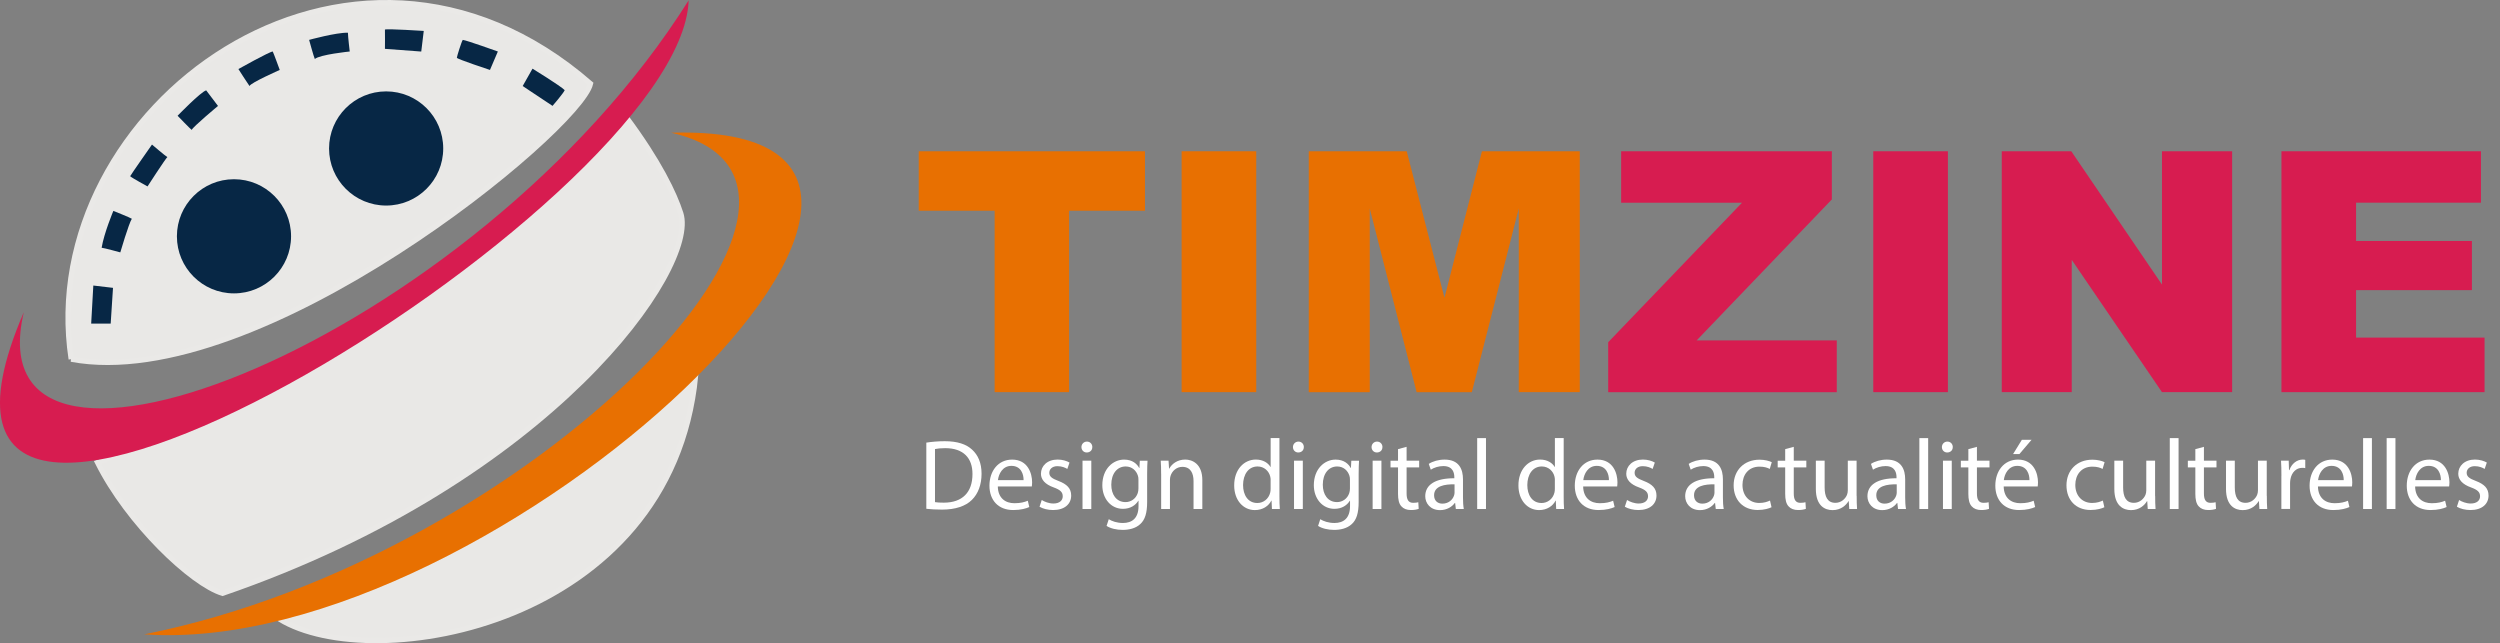 <?xml version="1.0" encoding="UTF-8"?><svg xmlns="http://www.w3.org/2000/svg" viewBox="0 0 582.95 149.98"><rect x="0" y="0" width="582.95" height="149.98" fill="#808080" stroke="none"/><defs><style>.e{fill:#e87001;}.f{fill:#fff;}.g{fill:#d71c50;}.h{fill:#072745;}.i{fill:#e9e8e6;stroke:#eae9e7;stroke-miterlimit:10;stroke-width:1.24px;}</style></defs><g id="a"/><g id="b"><g id="c"><g><path class="e" d="M214.23,35.27h52.76v13.87h-17.7v42.3h-17.36V49.14h-17.7v-13.87Z"/><path class="e" d="M275.53,35.27h17.4v56.17h-17.4V35.27Z"/><path class="e" d="M305.19,35.27h22.83l8.8,34.18,8.74-34.18h22.81v56.17h-14.22V48.61l-10.95,42.84h-12.87l-10.93-42.84v42.84h-14.22V35.27Z"/><path class="g" d="M378.03,35.27h49.12v11.23l-31.53,32.88h32.68v12.07h-53.3v-11.65l31.2-32.53h-28.18v-11.99Z"/><path class="g" d="M436.81,35.27h17.4v56.17h-17.4V35.27Z"/><path class="g" d="M466.77,35.27h16.21l21.15,31.08v-31.08h16.36v56.17h-16.36l-21.04-30.84v30.84h-16.32V35.27Z"/><path class="g" d="M531.99,35.27h46.52v11.99h-29.12v8.93h27.01v11.46h-27.01v11.07h29.96v12.72h-47.36V35.27Z"/></g><g><path class="f" d="M216,103.21c1.23-.19,2.7-.33,4.31-.33,2.91,0,4.98,.68,6.36,1.96,1.4,1.28,2.21,3.1,2.21,5.63s-.79,4.66-2.26,6.1c-1.47,1.47-3.89,2.26-6.94,2.26-1.44,0-2.65-.07-3.68-.19v-15.44Zm2.03,13.88c.51,.09,1.26,.12,2.05,.12,4.33,0,6.68-2.42,6.68-6.66,.02-3.7-2.07-6.05-6.36-6.05-1.05,0-1.84,.09-2.38,.21v12.39Z"/><path class="f" d="M232.67,113.43c.05,2.77,1.82,3.91,3.87,3.91,1.47,0,2.35-.26,3.12-.58l.35,1.47c-.72,.33-1.96,.7-3.75,.7-3.47,0-5.54-2.28-5.54-5.68s2-6.08,5.29-6.08c3.68,0,4.66,3.24,4.66,5.31,0,.42-.05,.75-.07,.95h-7.92Zm6.01-1.47c.02-1.3-.54-3.33-2.84-3.33-2.07,0-2.98,1.91-3.14,3.33h5.98Z"/><path class="f" d="M242.92,116.59c.61,.4,1.68,.82,2.7,.82,1.49,0,2.19-.75,2.19-1.68,0-.98-.58-1.51-2.1-2.07-2.03-.72-2.98-1.84-2.98-3.19,0-1.82,1.47-3.31,3.89-3.31,1.14,0,2.14,.33,2.77,.7l-.51,1.49c-.44-.28-1.26-.65-2.31-.65-1.21,0-1.89,.7-1.89,1.54,0,.93,.68,1.35,2.14,1.91,1.96,.75,2.96,1.72,2.96,3.4,0,1.98-1.54,3.38-4.21,3.38-1.23,0-2.38-.3-3.17-.77l.51-1.56Z"/><path class="f" d="M254.7,104.25c.02,.7-.49,1.26-1.3,1.26-.72,0-1.23-.56-1.23-1.26s.54-1.28,1.28-1.28,1.26,.56,1.26,1.28Zm-2.28,14.44v-11.27h2.05v11.27h-2.05Z"/><path class="f" d="M267.58,107.42c-.05,.81-.09,1.72-.09,3.1v6.54c0,2.58-.51,4.17-1.61,5.15-1.09,1.03-2.68,1.35-4.1,1.35s-2.84-.33-3.75-.93l.51-1.56c.75,.47,1.91,.88,3.31,.88,2.1,0,3.63-1.09,3.63-3.93v-1.26h-.05c-.63,1.05-1.84,1.89-3.59,1.89-2.79,0-4.8-2.38-4.8-5.5,0-3.82,2.49-5.98,5.08-5.98,1.96,0,3.03,1.02,3.52,1.96h.05l.09-1.7h1.79Zm-2.12,4.45c0-.35-.02-.65-.12-.93-.37-1.19-1.37-2.17-2.86-2.17-1.96,0-3.35,1.65-3.35,4.26,0,2.21,1.12,4.05,3.33,4.05,1.26,0,2.4-.79,2.84-2.1,.12-.35,.16-.75,.16-1.09v-2.03Z"/><path class="f" d="M270.75,110.47c0-1.16-.02-2.12-.09-3.05h1.82l.12,1.86h.05c.56-1.07,1.86-2.12,3.73-2.12,1.56,0,3.98,.93,3.98,4.8v6.73h-2.05v-6.5c0-1.82-.68-3.33-2.61-3.33-1.35,0-2.4,.96-2.75,2.1-.09,.26-.14,.61-.14,.95v6.78h-2.05v-8.22Z"/><path class="f" d="M298.34,102.16v13.62c0,1,.02,2.14,.09,2.91h-1.84l-.09-1.96h-.05c-.63,1.26-2,2.21-3.84,2.21-2.72,0-4.82-2.3-4.82-5.73-.02-3.75,2.31-6.05,5.05-6.05,1.72,0,2.89,.82,3.4,1.72h.05v-6.73h2.05Zm-2.05,9.85c0-.26-.02-.61-.09-.86-.3-1.3-1.42-2.38-2.96-2.38-2.12,0-3.38,1.86-3.38,4.35,0,2.28,1.12,4.17,3.33,4.17,1.37,0,2.63-.91,3-2.44,.07-.28,.09-.56,.09-.88v-1.96Z"/><path class="f" d="M304.02,104.25c.02,.7-.49,1.26-1.3,1.26-.72,0-1.23-.56-1.23-1.26s.54-1.28,1.28-1.28,1.26,.56,1.26,1.28Zm-2.28,14.44v-11.27h2.05v11.27h-2.05Z"/><path class="f" d="M316.9,107.42c-.05,.81-.09,1.72-.09,3.1v6.54c0,2.58-.51,4.17-1.61,5.15-1.09,1.03-2.68,1.35-4.1,1.35s-2.84-.33-3.75-.93l.51-1.56c.75,.47,1.91,.88,3.31,.88,2.1,0,3.63-1.09,3.63-3.93v-1.26h-.05c-.63,1.05-1.84,1.89-3.59,1.89-2.79,0-4.8-2.38-4.8-5.5,0-3.82,2.49-5.98,5.08-5.98,1.96,0,3.03,1.02,3.52,1.96h.05l.09-1.7h1.79Zm-2.12,4.45c0-.35-.02-.65-.12-.93-.37-1.19-1.37-2.17-2.86-2.17-1.96,0-3.35,1.65-3.35,4.26,0,2.21,1.12,4.05,3.33,4.05,1.26,0,2.4-.79,2.84-2.1,.12-.35,.16-.75,.16-1.09v-2.03Z"/><path class="f" d="M322.35,104.25c.02,.7-.49,1.26-1.3,1.26-.72,0-1.23-.56-1.23-1.26s.54-1.28,1.28-1.28,1.26,.56,1.26,1.28Zm-2.28,14.44v-11.27h2.05v11.27h-2.05Z"/><path class="f" d="M327.99,104.18v3.24h2.93v1.56h-2.93v6.08c0,1.4,.4,2.19,1.54,2.19,.54,0,.93-.07,1.19-.14l.09,1.54c-.4,.16-1.02,.28-1.82,.28-.96,0-1.72-.3-2.21-.86-.58-.61-.79-1.61-.79-2.93v-6.15h-1.75v-1.56h1.75v-2.7l2-.54Z"/><path class="f" d="M339.47,118.69l-.16-1.42h-.07c-.63,.88-1.84,1.68-3.45,1.68-2.28,0-3.45-1.61-3.45-3.24,0-2.72,2.42-4.21,6.78-4.19v-.23c0-.93-.26-2.61-2.56-2.61-1.05,0-2.14,.33-2.93,.84l-.47-1.35c.93-.61,2.28-1,3.7-1,3.45,0,4.28,2.35,4.28,4.61v4.21c0,.98,.05,1.93,.19,2.7h-1.86Zm-.3-5.75c-2.24-.05-4.77,.35-4.77,2.54,0,1.33,.88,1.96,1.93,1.96,1.47,0,2.4-.93,2.72-1.89,.07-.21,.12-.44,.12-.65v-1.96Z"/><path class="f" d="M344.45,102.16h2.05v16.53h-2.05v-16.53Z"/><path class="f" d="M364.62,102.16v13.62c0,1,.02,2.14,.09,2.91h-1.84l-.09-1.96h-.05c-.63,1.26-2,2.21-3.84,2.21-2.72,0-4.82-2.3-4.82-5.73-.02-3.75,2.31-6.05,5.05-6.05,1.72,0,2.89,.82,3.4,1.72h.05v-6.73h2.05Zm-2.05,9.85c0-.26-.02-.61-.09-.86-.3-1.3-1.42-2.38-2.96-2.38-2.12,0-3.38,1.86-3.38,4.35,0,2.28,1.12,4.17,3.33,4.17,1.37,0,2.63-.91,3-2.44,.07-.28,.09-.56,.09-.88v-1.96Z"/><path class="f" d="M369.16,113.43c.05,2.77,1.82,3.91,3.87,3.91,1.47,0,2.35-.26,3.12-.58l.35,1.47c-.72,.33-1.96,.7-3.75,.7-3.47,0-5.54-2.28-5.54-5.68s2-6.08,5.29-6.08c3.68,0,4.66,3.24,4.66,5.31,0,.42-.05,.75-.07,.95h-7.92Zm6.01-1.47c.02-1.3-.54-3.33-2.84-3.33-2.07,0-2.98,1.91-3.14,3.33h5.98Z"/><path class="f" d="M379.4,116.59c.61,.4,1.68,.82,2.7,.82,1.49,0,2.19-.75,2.19-1.68,0-.98-.58-1.51-2.1-2.07-2.03-.72-2.98-1.84-2.98-3.19,0-1.82,1.47-3.31,3.89-3.31,1.14,0,2.14,.33,2.77,.7l-.51,1.49c-.44-.28-1.26-.65-2.31-.65-1.21,0-1.89,.7-1.89,1.54,0,.93,.68,1.35,2.14,1.91,1.96,.75,2.96,1.72,2.96,3.4,0,1.98-1.54,3.38-4.21,3.38-1.23,0-2.38-.3-3.17-.77l.51-1.56Z"/><path class="f" d="M400.08,118.69l-.16-1.42h-.07c-.63,.88-1.84,1.68-3.45,1.68-2.28,0-3.45-1.61-3.45-3.24,0-2.72,2.42-4.21,6.78-4.19v-.23c0-.93-.26-2.61-2.56-2.61-1.05,0-2.14,.33-2.93,.84l-.47-1.35c.93-.61,2.28-1,3.7-1,3.45,0,4.28,2.35,4.28,4.61v4.21c0,.98,.05,1.93,.19,2.7h-1.86Zm-.3-5.75c-2.24-.05-4.77,.35-4.77,2.54,0,1.33,.88,1.96,1.93,1.96,1.47,0,2.4-.93,2.72-1.89,.07-.21,.12-.44,.12-.65v-1.96Z"/><path class="f" d="M413.1,118.27c-.54,.28-1.72,.65-3.24,.65-3.4,0-5.61-2.3-5.61-5.75s2.38-5.98,6.05-5.98c1.21,0,2.28,.3,2.84,.58l-.47,1.58c-.49-.28-1.26-.54-2.38-.54-2.58,0-3.98,1.91-3.98,4.26,0,2.61,1.68,4.21,3.91,4.21,1.16,0,1.93-.3,2.51-.56l.35,1.54Z"/><path class="f" d="M418.27,104.18v3.24h2.93v1.56h-2.93v6.08c0,1.4,.4,2.19,1.54,2.19,.54,0,.93-.07,1.19-.14l.09,1.54c-.4,.16-1.02,.28-1.82,.28-.96,0-1.72-.3-2.21-.86-.58-.61-.79-1.61-.79-2.93v-6.15h-1.75v-1.56h1.75v-2.7l2-.54Z"/><path class="f" d="M432.94,115.62c0,1.16,.02,2.19,.09,3.07h-1.82l-.12-1.84h-.05c-.54,.91-1.72,2.1-3.73,2.1-1.77,0-3.89-.98-3.89-4.94v-6.59h2.05v6.24c0,2.14,.65,3.59,2.51,3.59,1.37,0,2.33-.96,2.7-1.86,.12-.3,.19-.67,.19-1.05v-6.92h2.05v8.2Z"/><path class="f" d="M442.58,118.69l-.16-1.42h-.07c-.63,.88-1.84,1.68-3.45,1.68-2.28,0-3.45-1.61-3.45-3.24,0-2.72,2.42-4.21,6.78-4.19v-.23c0-.93-.26-2.61-2.56-2.61-1.05,0-2.14,.33-2.93,.84l-.47-1.35c.93-.61,2.28-1,3.7-1,3.45,0,4.28,2.35,4.28,4.61v4.21c0,.98,.05,1.93,.19,2.7h-1.86Zm-.3-5.75c-2.24-.05-4.77,.35-4.77,2.54,0,1.33,.88,1.96,1.93,1.96,1.47,0,2.4-.93,2.72-1.89,.07-.21,.12-.44,.12-.65v-1.96Z"/><path class="f" d="M447.56,102.16h2.05v16.53h-2.05v-16.53Z"/><path class="f" d="M455.34,104.25c.02,.7-.49,1.26-1.3,1.26-.72,0-1.23-.56-1.23-1.26s.54-1.28,1.28-1.28,1.26,.56,1.26,1.28Zm-2.28,14.44v-11.27h2.05v11.27h-2.05Z"/><path class="f" d="M460.98,104.18v3.24h2.93v1.56h-2.93v6.08c0,1.4,.4,2.19,1.54,2.19,.54,0,.93-.07,1.19-.14l.09,1.54c-.4,.16-1.02,.28-1.82,.28-.96,0-1.72-.3-2.21-.86-.58-.61-.79-1.61-.79-2.93v-6.15h-1.75v-1.56h1.75v-2.7l2-.54Z"/><path class="f" d="M467.22,113.43c.05,2.77,1.82,3.91,3.87,3.91,1.47,0,2.35-.26,3.12-.58l.35,1.47c-.72,.33-1.96,.7-3.75,.7-3.47,0-5.54-2.28-5.54-5.68s2-6.08,5.29-6.08c3.68,0,4.66,3.24,4.66,5.31,0,.42-.05,.75-.07,.95h-7.92Zm6.01-1.47c.02-1.3-.54-3.33-2.84-3.33-2.07,0-2.98,1.91-3.14,3.33h5.98Zm.49-9.41l-2.84,3.33h-1.47l2.05-3.33h2.26Z"/><path class="f" d="M490.71,118.27c-.54,.28-1.72,.65-3.24,.65-3.4,0-5.61-2.3-5.61-5.75s2.38-5.98,6.05-5.98c1.21,0,2.28,.3,2.84,.58l-.47,1.58c-.49-.28-1.26-.54-2.38-.54-2.58,0-3.98,1.91-3.98,4.26,0,2.61,1.68,4.21,3.91,4.21,1.16,0,1.93-.3,2.51-.56l.35,1.54Z"/><path class="f" d="M502.54,115.62c0,1.16,.02,2.19,.09,3.07h-1.82l-.12-1.84h-.05c-.54,.91-1.72,2.1-3.73,2.1-1.77,0-3.89-.98-3.89-4.94v-6.59h2.05v6.24c0,2.14,.65,3.59,2.51,3.59,1.37,0,2.33-.96,2.7-1.86,.12-.3,.19-.67,.19-1.05v-6.92h2.05v8.2Z"/><path class="f" d="M505.95,102.16h2.05v16.53h-2.05v-16.53Z"/><path class="f" d="M513.91,104.18v3.24h2.93v1.56h-2.93v6.08c0,1.4,.4,2.19,1.54,2.19,.54,0,.93-.07,1.19-.14l.09,1.54c-.4,.16-1.02,.28-1.82,.28-.96,0-1.72-.3-2.21-.86-.58-.61-.79-1.61-.79-2.93v-6.15h-1.75v-1.56h1.75v-2.7l2-.54Z"/><path class="f" d="M528.58,115.62c0,1.16,.02,2.19,.09,3.07h-1.82l-.12-1.84h-.05c-.54,.91-1.72,2.1-3.73,2.1-1.77,0-3.89-.98-3.89-4.94v-6.59h2.05v6.24c0,2.14,.65,3.59,2.51,3.59,1.37,0,2.33-.96,2.7-1.86,.12-.3,.19-.67,.19-1.05v-6.92h2.05v8.2Z"/><path class="f" d="M531.98,110.94c0-1.33-.02-2.47-.09-3.52h1.79l.07,2.21h.09c.51-1.51,1.75-2.47,3.12-2.47,.23,0,.4,.02,.58,.07v1.93c-.21-.05-.42-.07-.7-.07-1.44,0-2.47,1.09-2.75,2.63-.05,.28-.09,.61-.09,.95v6.01h-2.03v-7.75Z"/><path class="f" d="M540.5,113.43c.05,2.77,1.82,3.91,3.87,3.91,1.47,0,2.35-.26,3.12-.58l.35,1.47c-.72,.33-1.96,.7-3.75,.7-3.47,0-5.54-2.28-5.54-5.68s2-6.08,5.29-6.08c3.68,0,4.66,3.24,4.66,5.31,0,.42-.05,.75-.07,.95h-7.92Zm6.01-1.47c.02-1.3-.54-3.33-2.84-3.33-2.07,0-2.98,1.91-3.14,3.33h5.98Z"/><path class="f" d="M551.03,102.16h2.05v16.53h-2.05v-16.53Z"/><path class="f" d="M556.52,102.16h2.05v16.53h-2.05v-16.53Z"/><path class="f" d="M563.16,113.43c.05,2.77,1.82,3.91,3.87,3.91,1.47,0,2.35-.26,3.12-.58l.35,1.47c-.72,.33-1.96,.7-3.75,.7-3.47,0-5.54-2.28-5.54-5.68s2-6.08,5.29-6.08c3.68,0,4.66,3.24,4.66,5.31,0,.42-.05,.75-.07,.95h-7.92Zm6.01-1.47c.02-1.3-.54-3.33-2.84-3.33-2.07,0-2.98,1.91-3.14,3.33h5.98Z"/><path class="f" d="M573.41,116.59c.61,.4,1.68,.82,2.7,.82,1.49,0,2.19-.75,2.19-1.68,0-.98-.58-1.51-2.1-2.07-2.03-.72-2.98-1.84-2.98-3.19,0-1.82,1.47-3.31,3.89-3.31,1.14,0,2.14,.33,2.77,.7l-.51,1.49c-.44-.28-1.26-.65-2.3-.65-1.21,0-1.89,.7-1.89,1.54,0,.93,.68,1.35,2.14,1.91,1.96,.75,2.96,1.72,2.96,3.4,0,1.98-1.54,3.38-4.21,3.38-1.23,0-2.38-.3-3.17-.77l.51-1.56Z"/></g></g><g id="d"><path class="i" d="M16.61,83.75C7.73,25.45,81.44-29.38,137.69,19.51c-2.48,10.77-77.22,72.43-121.09,64.24Z"/><path class="i" d="M146.05,27.38c7.65,10.3,11.21,17.75,12.69,22.39,4.03,12.64-29.86,62.09-106.85,88.57-7.19-2.16-22.08-16.32-29.13-30.48,5.65-1.76,81.81-37.98,123.29-80.48Z"/><path class="i" d="M65.17,144.35c21.79,13.39,91.3,1.69,97.03-56.73-2.81,2.84-97.03,56.73-97.03,56.73Z"/><path class="h" d="M121.88,20.06l2.29-4.05s6.51,4,7.51,5.01c-.25,.67-2.84,3.67-2.84,3.67l-6.97-4.63Z"/><path class="h" d="M114.25,16.31l1.84-4.3s-7.34-2.63-8.18-2.71c-.29,.38-1.38,3.88-1.38,4.17s7.72,2.84,7.72,2.84Z"/><path class="h" d="M98.23,12.01l.58-4.8s-8.39-.54-9.05-.33c.04,.42,0,4.51,0,4.51l8.47,.63Z"/><path class="h" d="M81.54,12.01s-6.97,.71-8.13,1.75c-.21-.38-1.33-4.46-1.33-4.46,0,0,6.34-1.75,9.05-1.67,0,.88,.42,4.38,.42,4.38Z"/><path class="h" d="M65.23,16.31s-6.8,3-7.05,3.75c-.33-.42-2.59-3.96-2.59-3.96,0,0,7.3-4.09,8.01-4.09,.25,.5,1.63,4.3,1.63,4.3Z"/><path class="h" d="M50.84,24.7s-5.92,4.92-6.13,5.59c-.17-.04-3.3-3.3-3.3-3.3,0,0,5.42-5.59,6.67-5.92,.42,.54,2.75,3.63,2.75,3.63Z"/><path class="h" d="M35.44,33.71s-4.92,7.01-5.09,7.38c.38,.38,4.05,2.38,4.05,2.38,0,0,4.26-6.59,4.63-6.84-.33-.13-3.59-2.92-3.59-2.92Z"/><path class="h" d="M26.43,49.18s-2.16,5.13-2.73,8.59c.56,.04,4.35,1.08,4.35,1.08,0,0,1.97-6.72,2.69-7.84-.32-.25-4.32-1.84-4.32-1.84Z"/><polygon class="h" points="21.76 66.58 21.26 75.46 25.81 75.46 26.35 67.12 21.76 66.58"/><circle class="h" cx="54.56" cy="55.1" r="13.31"/><circle class="h" cx="90.04" cy="34.62" r="13.31"/><path class="g" d="M5.55,72.8C-6.81,125.25,110.67,79.43,160.58,.08,159.06,47.94-34.92,166.63,5.55,72.8Z"/><path class="e" d="M156.5,30.95c51.62,11.61-31.84,98.79-122.87,116.97,82.45,5.74,212.75-119.7,122.87-116.97Z"/></g></g></svg>